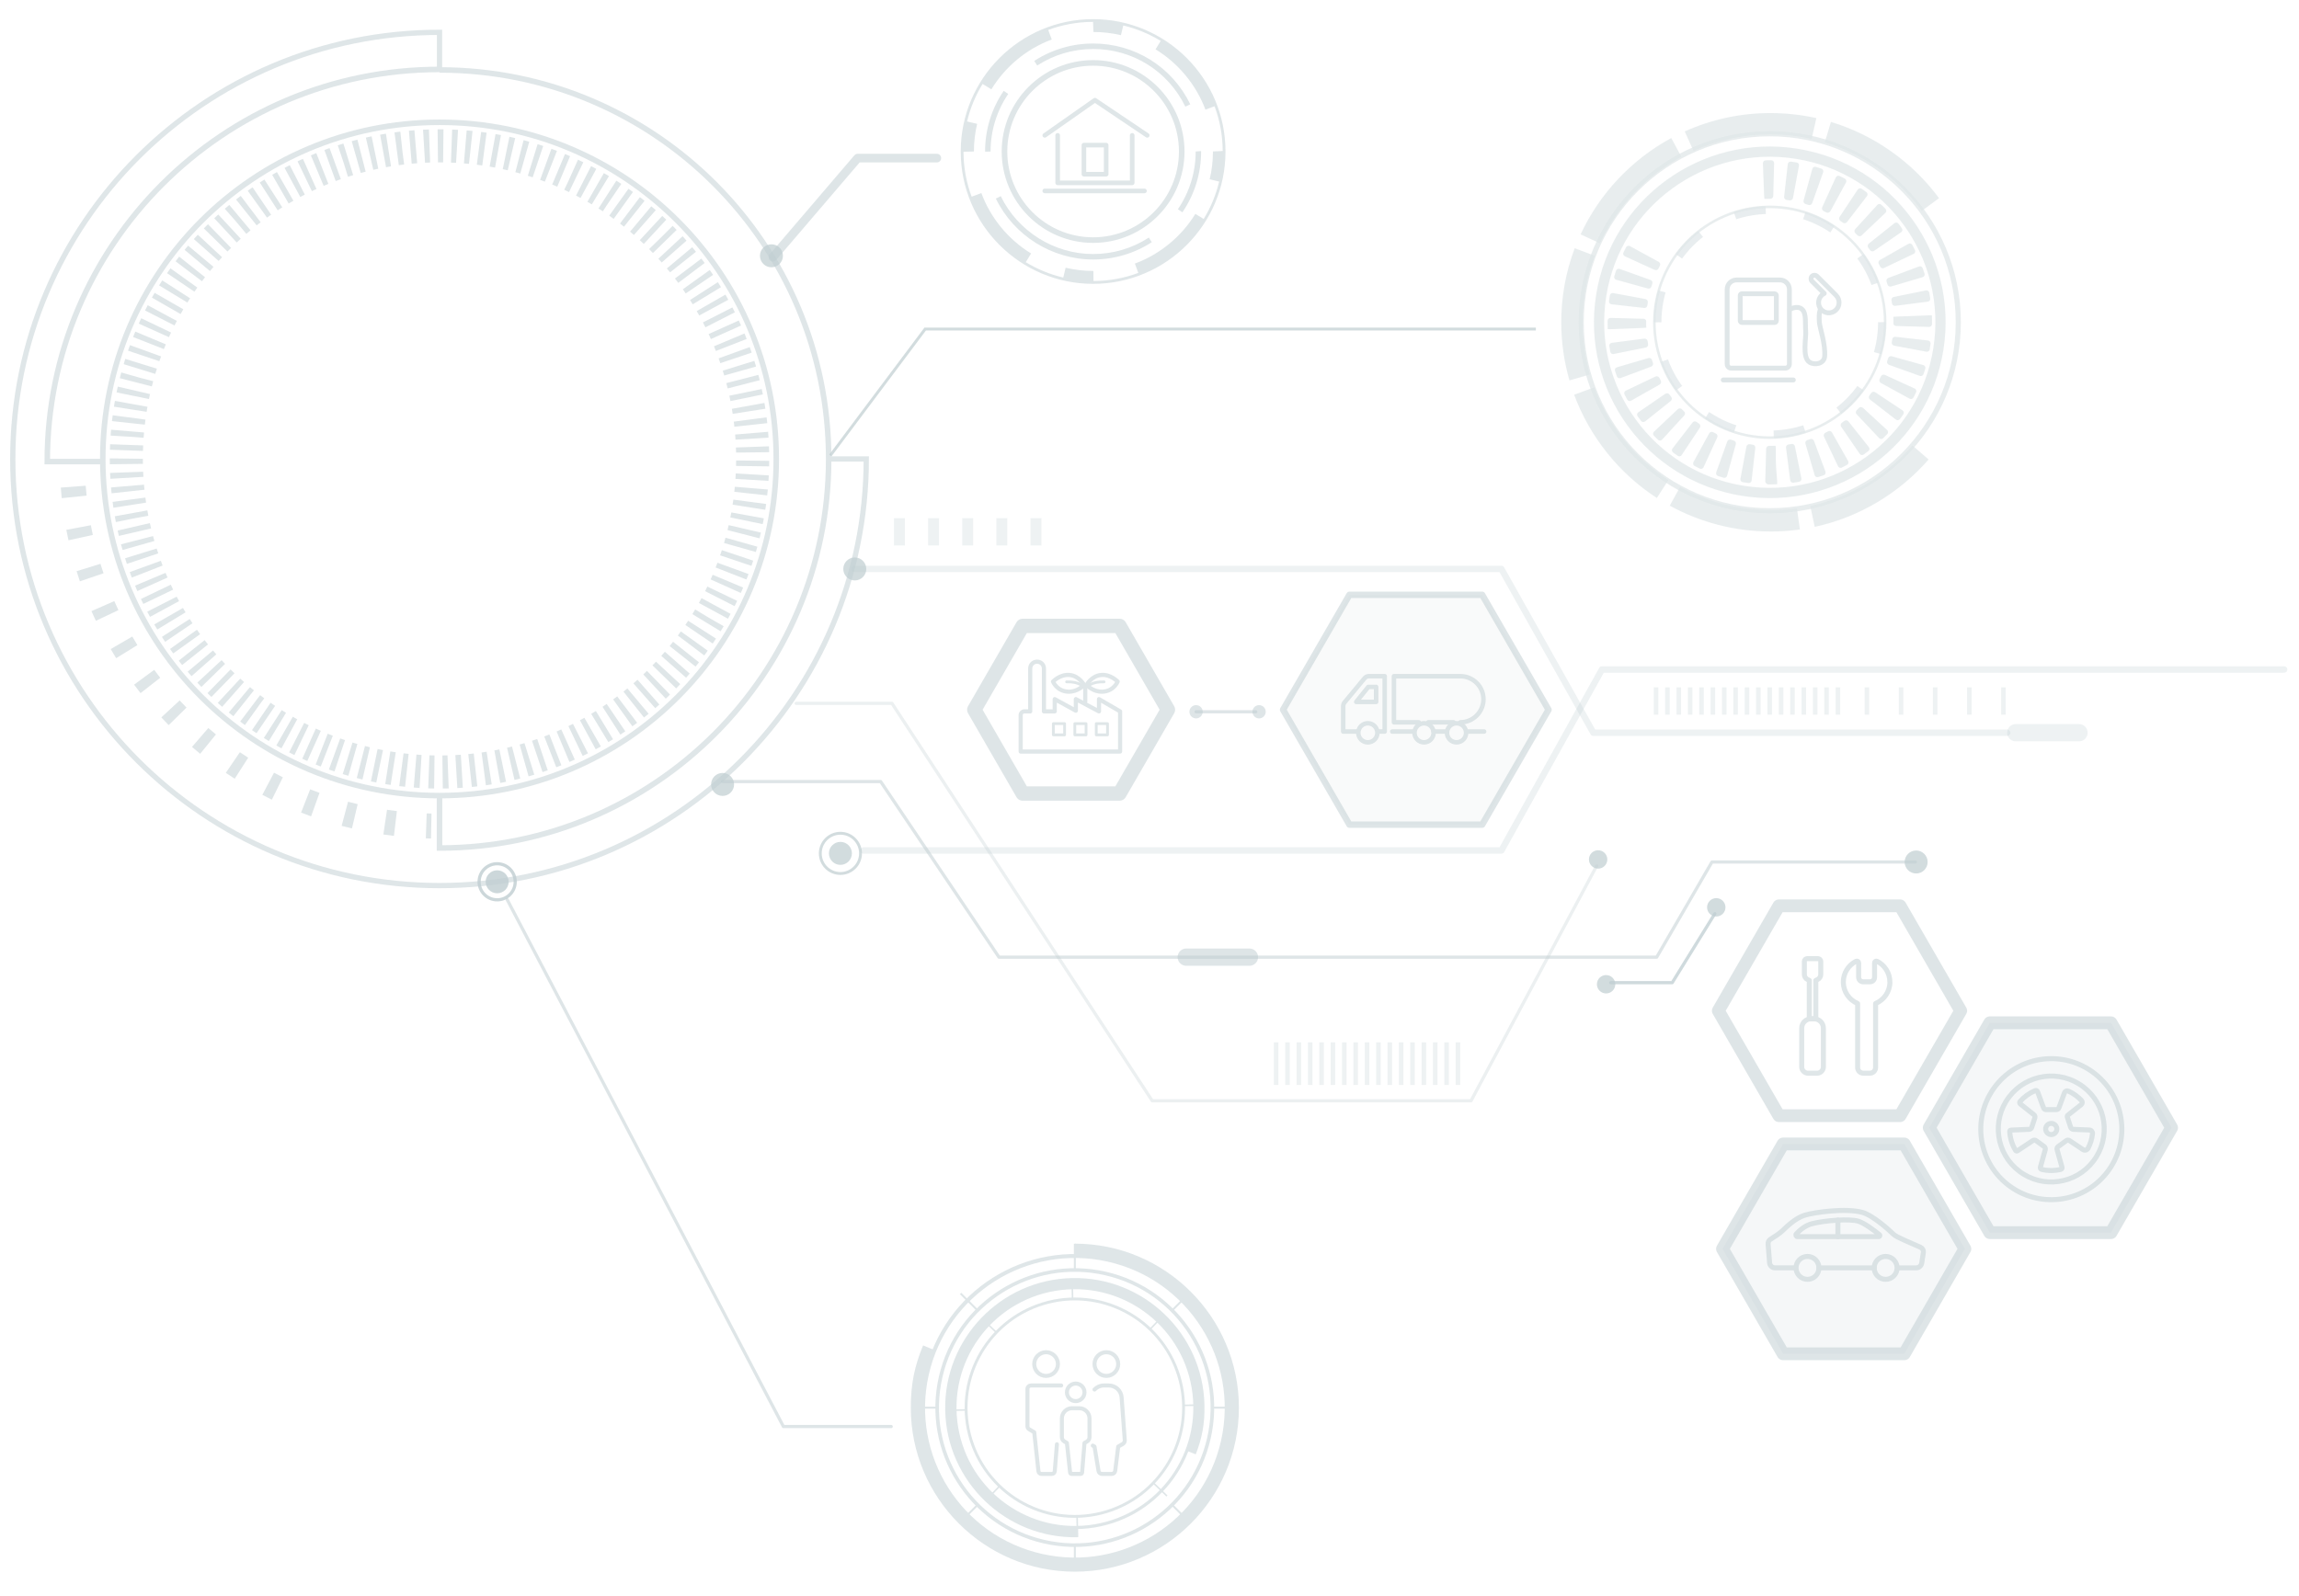 <?xml version="1.0" encoding="UTF-8"?> <svg xmlns="http://www.w3.org/2000/svg" viewBox="0 0 720 500"><defs><style> .cls-1 { stroke-width: 1.51px; } .cls-1, .cls-2, .cls-3, .cls-4, .cls-5, .cls-6, .cls-7, .cls-8, .cls-9, .cls-10, .cls-11, .cls-12, .cls-13, .cls-14, .cls-15, .cls-16, .cls-17, .cls-18, .cls-19, .cls-20, .cls-21, .cls-22, .cls-23, .cls-24, .cls-25, .cls-26, .cls-27, .cls-28, .cls-29, .cls-30, .cls-31, .cls-32, .cls-33, .cls-34 { stroke: #bfcdd1; } .cls-1, .cls-2, .cls-3, .cls-4, .cls-5, .cls-6, .cls-7, .cls-8, .cls-9, .cls-10, .cls-11, .cls-12, .cls-13, .cls-15, .cls-16, .cls-18, .cls-19, .cls-20, .cls-21, .cls-22, .cls-23, .cls-24, .cls-25, .cls-26, .cls-27, .cls-28, .cls-29, .cls-30, .cls-31, .cls-32, .cls-33, .cls-34 { fill: none; } .cls-1, .cls-2, .cls-4, .cls-5, .cls-9, .cls-10, .cls-11, .cls-12, .cls-14, .cls-15, .cls-17, .cls-19, .cls-20, .cls-21, .cls-23, .cls-24, .cls-30, .cls-32 { stroke-linecap: round; stroke-linejoin: round; } .cls-2, .cls-12, .cls-14, .cls-15, .cls-17, .cls-19, .cls-24, .cls-35, .cls-36 { opacity: .5; } .cls-3 { stroke-width: 1.65px; } .cls-3, .cls-6, .cls-7, .cls-8, .cls-13, .cls-16, .cls-18, .cls-22, .cls-25, .cls-26, .cls-27, .cls-28, .cls-29, .cls-31, .cls-33, .cls-34 { stroke-miterlimit: 10; } .cls-4 { stroke-width: 1.41px; } .cls-5 { opacity: .75; } .cls-6 { stroke-width: .9px; } .cls-6, .cls-16, .cls-18, .cls-37, .cls-31, .cls-38 { opacity: .7; } .cls-39, .cls-36, .cls-40, .cls-38, .cls-41 { fill: #bfcdd1; } .cls-7 { stroke-width: 1.73px; } .cls-8 { stroke-dasharray: 0 0 1.72 2.59; stroke-width: 10.36px; } .cls-9 { stroke-width: 1.44px; } .cls-10, .cls-19 { stroke-width: 5.4px; } .cls-10, .cls-23, .cls-41 { opacity: .25; } .cls-11 { stroke-width: 1.26px; } .cls-12, .cls-14 { stroke-width: 4px; } .cls-13 { stroke-width: 1.24px; } .cls-14 { fill: rgba(191, 205, 209, .3); } .cls-15 { stroke-width: 2.7px; } .cls-16 { stroke-width: 3.21px; } .cls-17 { fill: rgba(191, 205, 209, .2); } .cls-17, .cls-23 { stroke-width: 2px; } .cls-18 { stroke-width: 1.61px; } .cls-20, .cls-22 { stroke-width: 1.57px; } .cls-21 { opacity: .3; } .cls-24 { stroke-width: 4.5px; } .cls-25 { stroke-width: 1.12px; } .cls-26 { stroke-width: .62px; } .cls-27, .cls-40 { opacity: .8; } .cls-28 { stroke-dasharray: 0 0 9.81 12.26; stroke-width: 2.41px; } .cls-29 { stroke-width: .89px; } .cls-30 { stroke-width: .87px; } .cls-31 { stroke-width: .8px; } .cls-32 { stroke-width: 1.3px; } .cls-33 { stroke-width: .98px; } .cls-34 { stroke-width: .49px; } </style></defs><g id="main_icon_gus"><g class="cls-35"><path class="cls-1" d="m559.13,115.33h-16.94c-.71,0-1.28-.57-1.28-1.28v-23.41c0-1.63,1.32-2.94,2.94-2.94h13.61c1.63,0,2.94,1.32,2.94,2.94v23.41c0,.71-.57,1.28-1.28,1.28Z"></path><line class="cls-1" x1="539.68" y1="119.03" x2="561.64" y2="119.03"></line><rect class="cls-1" x="545" y="92.02" width="11.31" height="9.01" rx=".53" ry=".53"></rect><path class="cls-1" d="m560.59,96.88s2.29-1.31,3.77,0c1.48,1.31.92,4.77,1.15,6.88.2,1.88-1.19,8.13,1.15,9.67,1.68,1.11,4.55.48,4.77-1.64.4-3.86-1.58-9.23-1.65-10.94-.05-1.22-.15-2.52.22-3.68"></path><path class="cls-1" d="m575.12,92.64s-.06-.09-.1-.13l-5.97-5.97c-.43-.43-1.13-.43-1.56,0h0c-.43.43-.43,1.13,0,1.56l3.83,3.83c-1.17.58-1.93,1.86-1.75,3.29.18,1.45,1.36,2.61,2.82,2.77,1.94.21,3.57-1.3,3.57-3.19,0-.84-.32-1.6-.85-2.17Z"></path></g><g class="cls-35"><circle class="cls-31" cx="554.25" cy="100.95" r="36.14"></circle><g class="cls-37"><circle class="cls-28" cx="554.25" cy="100.95" r="35.13"></circle></g><circle class="cls-18" cx="554.25" cy="100.95" r="59.05"></circle><circle class="cls-16" cx="554.25" cy="100.95" r="53.46" transform="translate(367.57 632.5) rotate(-80.97)"></circle><path class="cls-38" d="m554.5,166.5c-11.04,0-21.96-2.8-31.57-8.09l3.22-5.84c8.63,4.75,18.43,7.26,28.35,7.26,2.77,0,5.55-.19,8.27-.57l.93,6.61c-3.03.42-6.12.64-9.19.64Zm13.83-1.46l-1.4-6.52c12.33-2.65,23.7-9.38,32.03-18.96l5.04,4.38c-9.26,10.66-21.93,18.16-35.66,21.11Zm-49.44-9.04c-11.84-7.67-21.03-19.16-25.9-32.35l6.26-2.31c4.37,11.84,12.63,22.16,23.27,29.06l-3.63,5.6Zm-27.37-36.82c-1.7-5.9-2.57-12.03-2.57-18.22,0-7.99,1.42-15.79,4.22-23.2l6.24,2.36c-2.52,6.65-3.79,13.66-3.79,20.83,0,5.57.78,11.07,2.3,16.37l-6.41,1.85Zm9.54-42.95l-6.05-2.81c5.92-12.77,16.01-23.48,28.4-30.18l3.17,5.87c-11.14,6.01-20.2,15.64-25.52,27.11Zm100.84-10.19c-7.53-10.21-18.33-17.83-30.41-21.46l1.92-6.39c13.45,4.05,25.48,12.53,33.86,23.89l-5.37,3.96Zm-71.54-18.79l-2.74-6.08c8.47-3.81,17.51-5.75,26.88-5.75,4.84,0,9.67.53,14.35,1.58l-1.46,6.51c-4.21-.94-8.55-1.42-12.9-1.42-8.41,0-16.53,1.74-24.14,5.16Z"></path><path class="cls-38" d="m554.95,151.75c-.4,0-.94,0-1.2,0-.26,0-.92-.42-.91-.92l.28-10.28c.01-.5.43-.9.93-.89h.95c.5-.02.96-.03,1.03-.03.07,0,.13.4.13.9v3.92c0,.5.03,1.31.07,1.8l.35,4.55c.04.49.02.9-.05.9s-.12,0-.12,0c0,0-1.06.04-1.46.04Zm-6.37-1.21c-.06.49-.5.84-1,.78l-1.8-.27c-.49-.08-.81-.55-.72-1.04l1.88-10.11c.09-.49.56-.82,1.05-.74l.95.14c.49.06.85.52.79,1.01l-1.16,10.22Zm13.08.67c-.49.07-.94-.27-1.01-.76l-1.31-10.2c-.06-.49.29-.95.78-1.02l.95-.16c.49-.09.97.24,1.06.72l2.03,10.08c.1.49-.22.96-.71,1.05l-1.79.3Zm-20.77-2.16c-.13.48-.63.75-1.11.61l-1.75-.55c-.47-.16-.72-.67-.55-1.14l3.46-9.68c.17-.47.69-.72,1.16-.56l.91.29c.48.14.76.65.62,1.13l-2.75,9.91Zm28.54.4c-.47.15-.97-.12-1.11-.6l-2.9-9.87c-.14-.48.13-.99.61-1.13l.91-.3c.47-.16.99.08,1.17.55l3.59,9.64c.17.46-.07.98-.54,1.14l-1.73.57Zm-35.9-3.08c-.21.45-.74.64-1.19.43l-1.63-.82c-.44-.23-.6-.77-.37-1.21l4.94-9.02c.24-.43.79-.6,1.23-.37l.86.43c.45.21.64.76.44,1.21l-4.28,9.35Zm43.3.11c-.44.22-.98.03-1.19-.41l-4.41-9.29c-.21-.45-.02-.99.42-1.22l.85-.44c.44-.24.99-.08,1.24.35l5.06,8.95c.24.43.09.98-.35,1.21l-1.62.84Zm-50.15-3.92c-.27.41-.83.52-1.24.24l-1.48-1.06c-.4-.3-.48-.86-.17-1.25l6.28-8.14c.3-.39.88-.47,1.27-.18l.78.56c.41.28.52.85.24,1.26l-5.69,8.56Zm56.98-.17c-.4.29-.96.19-1.24-.22l-5.81-8.48c-.28-.41-.18-.98.23-1.27l.77-.57c.39-.3.97-.23,1.28.16l6.4,8.05c.31.39.24.95-.15,1.25l-1.47,1.08Zm-63.14-4.65c-.34.37-.9.38-1.26.04l-1.3-1.28c-.35-.35-.34-.92.02-1.26l7.47-7.07c.36-.34.94-.33,1.29.02l.69.68c.36.34.38.92.04,1.29l-6.95,7.58Zm69.25-.46c-.35.35-.92.34-1.26-.03l-7.06-7.48c-.34-.36-.33-.94.03-1.29l.67-.68c.34-.36.92-.38,1.29-.04l7.57,6.95c.37.34.38.9.04,1.26l-1.28,1.3Zm-74.58-5.27c-.39.31-.95.24-1.25-.15l-1.08-1.47c-.29-.4-.19-.96.22-1.24l8.48-5.81c.41-.28.98-.18,1.27.23l.57.77c.3.39.23.97-.16,1.28l-8.04,6.4Zm79.82-.73c-.3.4-.86.47-1.25.17l-8.13-6.29c-.39-.3-.47-.88-.17-1.27l.56-.78c.28-.41.85-.52,1.26-.24l8.56,5.69c.41.27.52.83.24,1.24l-1.07,1.49Zm-84.2-5.76c-.43.24-.98.09-1.21-.35l-.84-1.61c-.22-.44-.04-.98.41-1.19l9.29-4.42c.45-.21.99-.02,1.22.42l.44.85c.24.44.08.99-.35,1.24l-8.95,5.07Zm88.45-.99c-.23.44-.77.6-1.21.37l-9.02-4.94c-.43-.24-.6-.79-.37-1.23l.43-.86c.21-.45.76-.64,1.21-.44l9.35,4.28c.45.21.64.74.43,1.19l-.82,1.63Zm-91.76-6.1c-.46.17-.98-.07-1.14-.53l-.58-1.73c-.15-.47.12-.97.6-1.11l9.86-2.9c.48-.14.99.13,1.13.61l.3.91c.17.47-.08.99-.54,1.17l-9.63,3.6Zm94.9-1.22c-.16.47-.67.72-1.14.55l-9.68-3.47c-.47-.17-.72-.69-.56-1.16l.29-.91c.14-.48.65-.76,1.13-.62l9.91,2.76c.48.13.75.63.61,1.11l-.56,1.75Zm-97.05-6.31c-.49.1-.96-.22-1.05-.71l-.3-1.79c-.07-.49.27-.94.76-1.01l10.2-1.32c.49-.06.95.29,1.03.78l.16.95c.09.49-.24.97-.72,1.07l-10.08,2.03Zm99-1.44c-.08.49-.55.81-1.04.72l-10.11-1.89c-.49-.09-.82-.57-.74-1.05l.14-.95c.06-.49.52-.85,1.01-.79l10.22,1.16c.49.06.84.5.78,1l-.27,1.8Zm-99.94-6.35c-.5.02-.9.02-.9.01,0-.01-.01-.43-.03-.93,0,0-.02-.54-.02-1.26,0-.46,0-.47,0-.47,0-.5.42-.89.92-.88l10.28.27c.5.01.89.34.89.73v.35c0,.56,0,.78,0,.78.02.5.03.92.03.94,0,.02-.4.05-.9.07l-10.27.4Zm100.66-1.58c-.01.5-.42.89-.92.88l-10.28-.29c-.5-.01-.89-.35-.89-.75v-.37c0-.56,0-.78,0-.78-.02-.5-.03-.93-.03-.96,0-.03.4-.07.9-.09l10.27-.4c.5-.02.9-.01.9.01,0,.03.01.45.03.95,0,0,.02.54.02,1.27,0,.48,0,.53,0,.53Zm-89.16-5.85c-.06.49-.52.85-1.01.79l-10.22-1.15c-.49-.06-.84-.5-.78-.99l.27-1.81c.08-.49.55-.81,1.04-.72l10.11,1.88c.49.09.82.57.74,1.05l-.14.95Zm77.64.14c-.49.06-.95-.29-1.03-.78l-.16-.95c-.09-.49.23-.97.72-1.07l10.08-2.05c.49-.1.96.22,1.05.71l.3,1.8c.07.49-.27.94-.76,1.01l-10.2,1.32Zm-76.35-6.06c-.14.48-.65.76-1.13.62l-9.91-2.74c-.48-.13-.75-.63-.61-1.1l.55-1.75c.16-.47.67-.72,1.14-.55l9.68,3.46c.47.17.72.69.56,1.16l-.29.91Zm75.07-.01c-.48.14-.99-.13-1.14-.6l-.3-.91c-.17-.47.08-.99.54-1.17l9.63-3.61c.46-.17.98.07,1.15.53l.58,1.73c.15.47-.12.97-.59,1.11l-9.86,2.91Zm-72.86-5.64c-.21.45-.76.64-1.21.44l-9.35-4.27c-.45-.21-.64-.74-.43-1.19l.82-1.63c.23-.44.77-.6,1.21-.37l9.02,4.93c.44.24.6.79.37,1.23l-.43.86Zm70.64-.15c-.45.21-.99.03-1.22-.42l-.44-.85c-.24-.44-.08-.99.35-1.24l8.94-5.08c.43-.24.98-.09,1.21.35l.84,1.61c.22.44.04.98-.41,1.19l-9.28,4.43Zm-3.11-5.38c-.41.28-.98.18-1.27-.22l-.57-.77c-.3-.39-.23-.97.16-1.28l8.04-6.41c.39-.31.95-.24,1.25.15l1.08,1.46c.29.4.19.96-.22,1.24l-8.47,5.82Zm-3.91-4.83c-.36.34-.94.33-1.29-.02l-.69-.67c-.36-.34-.38-.92-.05-1.29l6.94-7.59c.33-.37.9-.39,1.26-.04l1.3,1.28c.35.35.34.92-.02,1.26l-7.46,7.07Zm-4.62-4.17c-.3.39-.88.47-1.27.18l-.78-.56c-.41-.28-.52-.85-.24-1.26l5.68-8.57c.27-.41.83-.52,1.24-.24l1.48,1.06c.4.3.48.86.17,1.25l-6.27,8.15Zm-5.21-3.4c-.24.44-.79.6-1.23.37l-.86-.43c-.45-.21-.64-.76-.44-1.21l4.27-9.35c.21-.45.74-.65,1.19-.43l1.63.82c.44.23.6.77.37,1.21l-4.92,9.03Zm-5.67-2.54c-.17.47-.69.72-1.16.56l-.91-.29c-.48-.14-.76-.65-.62-1.12l2.74-9.91c.13-.48.63-.75,1.1-.61l1.75.55c.47.16.72.67.55,1.14l-3.45,9.69Zm-6-1.61c-.09.49-.56.82-1.05.74l-.95-.14c-.49-.06-.85-.52-.79-1.01l1.15-10.22c.06-.49.5-.84.99-.78l1.8.27c.49.08.82.55.72,1.03l-1.88,10.11Zm-8.96.28s-.06-.4-.08-.9l-.4-10.27q-.02-.5,0,0l.16,4.24q.02.5,0,0l-.15-4.24c-.02-.5.37-.91.87-.92l1.77-.02c.5,0,.89.41.88.91l-.27,10.28c-.01.5-.43.9-.92.89-.49,0-1.83.03-1.86.03Z"></path></g></g><g id="main_line_gus"><polygon class="cls-38" points="260.41 142.95 259.69 142.41 289.52 102.62 481 102.62 481 103.53 289.98 103.53 260.41 142.95"></polygon></g><g id="main_icon_people"><g class="cls-35"><circle class="cls-11" cx="327.61" cy="427.31" r="3.71"></circle><path class="cls-11" d="m331.01,452.43l-.68,8.44c-.04.48-.44.86-.93.86h-3.25c-.48,0-.87-.36-.93-.83l-1.32-12.23-1.57-.92c-.34-.2-.55-.56-.55-.95v-11.7c0-.6.49-1.08,1.08-1.08h9.48"></path><circle class="cls-11" cx="346.49" cy="427.31" r="3.71"></circle><path class="cls-11" d="m342.78,435.29c.74-.78,1.78-1.27,2.93-1.27h1.55c2.1,0,3.85,1.62,4.01,3.72l.99,13.42c.03.47-.2.93-.61,1.17l-1.45.84-.94,7.59c-.07.55-.54.97-1.1.97h-3.03c-.54,0-1-.39-1.09-.92l-1.26-7.64-.54-.31"></path><circle class="cls-11" cx="336.89" cy="436.17" r="2.75"></circle><path class="cls-11" d="m335.75,441.15h2.27c1.76,0,3.19,1.43,3.19,3.19v5.88c0,.55-.29,1.06-.77,1.34l-.8.47-.75,9.28c-.02.23-.21.41-.45.41h-2.85c-.23,0-.42-.17-.45-.4l-1.01-9.3-.8-.47c-.48-.28-.77-.79-.77-1.34v-5.88c0-1.76,1.43-3.19,3.19-3.19Z"></path></g><g class="cls-35"><circle class="cls-13" cx="336.62" cy="440.97" r="47.54" transform="translate(-167.27 673.06) rotate(-77.37)"></circle><circle class="cls-25" cx="336.62" cy="440.97" r="43.09" transform="translate(-168.39 670.62) rotate(-77.1)"></circle><line class="cls-26" x1="336.62" y1="389.63" x2="336.62" y2="398.01"></line><line class="cls-26" x1="372.39" y1="405.2" x2="367" y2="410.59"></line><line class="cls-26" x1="387.21" y1="440.97" x2="379.58" y2="440.97"></line><line class="cls-26" x1="372.39" y1="476.75" x2="367" y2="471.35"></line><line class="cls-26" x1="336.62" y1="491.57" x2="336.62" y2="483.93"></line><line class="cls-26" x1="300.84" y1="476.75" x2="306.24" y2="471.35"></line><line class="cls-26" x1="286.02" y1="440.97" x2="293.66" y2="440.97"></line><line class="cls-26" x1="300.84" y1="405.2" x2="306.24" y2="410.59"></line><path class="cls-39" d="m336.62,389.59v3.61c26.34,0,47.77,21.43,47.77,47.77s-21.43,47.77-47.77,47.77-47.77-21.43-47.77-47.77c0-6.41,1.28-12.53,3.58-18.12l-3.34-1.38c-2.67,6.48-3.85,12.06-3.85,19.5,0,28.33,23.05,51.38,51.38,51.38s51.38-23.05,51.38-51.38-23.05-51.38-51.38-51.38Z"></path><circle class="cls-33" cx="336.62" cy="440.97" r="37.57" transform="translate(-68.01 61.44) rotate(-9.48)"></circle><circle class="cls-29" cx="336.62" cy="440.97" r="34.05" transform="translate(-114.67 118.32) rotate(-17.08)"></circle><line class="cls-34" x1="337.45" y1="481.52" x2="337.33" y2="474.91"></line><line class="cls-34" x1="308.94" y1="469.83" x2="313.12" y2="465.47"></line><line class="cls-34" x1="296.64" y1="441.81" x2="302.67" y2="441.68"></line><line class="cls-34" x1="307.76" y1="413.3" x2="312.11" y2="417.47"></line><line class="cls-34" x1="335.78" y1="401" x2="335.91" y2="407.03"></line><line class="cls-34" x1="364.29" y1="412.11" x2="360.12" y2="416.47"></line><line class="cls-34" x1="376.59" y1="440.14" x2="370.56" y2="440.26"></line><line class="cls-34" x1="365.47" y1="468.64" x2="361.12" y2="464.47"></line><path class="cls-39" d="m337.47,481.57l-.06-2.85c-20.81.43-38.1-16.14-38.53-36.95-.43-20.81,16.14-38.1,36.95-38.53,20.81-.43,38.1,16.14,38.53,36.95.11,5.06-.8,9.92-2.53,14.37l2.66,1.03c2-5.16,2.84-9.6,2.72-15.47-.47-22.38-19.06-40.22-41.44-39.75-22.38.47-40.22,19.06-39.75,41.44.47,22.38,19.06,40.22,41.44,39.75Z"></path></g></g><g id="main_line_people"><polyline class="cls-2" points="158.85 281.84 245.35 446.88 279.1 446.88"></polyline><circle class="cls-27" cx="155.7" cy="276.23" r="5.65"></circle><circle class="cls-40" cx="155.7" cy="276.23" r="3.6"></circle></g><g id="main_icon_house"><g class="cls-35"><g><line class="cls-9" x1="327.2" y1="59.81" x2="358.42" y2="59.81"></line><polyline class="cls-9" points="331.24 42.4 331.24 57.28 354.58 57.28 354.58 42.4"></polyline><polyline class="cls-9" points="359.29 42.4 342.91 31.38 327.2 42.4"></polyline></g><rect class="cls-9" x="339.46" y="45.46" width="6.97" height="9.11"></rect></g><g class="cls-35"><path class="cls-39" d="m342.34,18.83c-15.79,0-28.63,12.84-28.63,28.63s12.84,28.63,28.63,28.63,28.63-12.84,28.63-28.63-12.84-28.63-28.63-28.63Zm0,55.51c-14.82,0-26.88-12.06-26.88-26.88s12.06-26.88,26.88-26.88,26.88,12.06,26.88,26.88-12.06,26.88-26.88,26.88Z"></path><path class="cls-39" d="m342.34,6c-22.86,0-41.46,18.6-41.46,41.46,0,11.43,4.65,21.8,12.16,29.3,7.51,7.51,17.87,12.16,29.3,12.16,22.86,0,41.46-18.6,41.46-41.46s-18.6-41.46-41.46-41.46Zm39.47,50.9c-1,4.19-2.65,8.13-4.84,11.7l-2.61-1.6c-4.38,7.14-11.11,12.67-18.94,15.57l1.08,2.92c-4.37,1.63-9.1,2.53-14.03,2.55l-.04-3.16c-2.94,0-5.87-.34-8.7-1.01l-.73,3.08c-4.2-.99-8.16-2.63-11.75-4.82l1.67-2.73c-7.15-4.38-12.68-11.1-15.58-18.92l-3.04,1.13c-1.64-4.38-2.54-9.12-2.55-14.07l3.26-.08c0-2.93.34-5.84,1.01-8.66l-3.15-.75c1-4.21,2.65-8.16,4.86-11.75l2.75,1.68c4.37-7.15,11.08-12.69,18.91-15.61l-1.11-2.99c4.38-1.62,9.11-2.52,14.05-2.52l.11,3.16c2.92,0,5.82.34,8.62,1l.72-3.04c4.19,1,8.14,2.65,11.72,4.84l-1.61,2.64c7.15,4.36,12.7,11.07,15.63,18.89l2.86-1.07c1.63,4.37,2.53,9.09,2.55,14.02l-3.06.14c0,2.95-.34,5.89-1.02,8.73l2.97.71Z"></path><path class="cls-39" d="m342.34,15.34c12.39,0,23.46,6.92,28.89,18.07l1.54-.75c-5.72-11.74-17.38-19.03-30.43-19.03-6.58,0-12.95,1.89-18.44,5.46l.94,1.44c5.21-3.39,11.26-5.18,17.51-5.18Z"></path><path class="cls-39" d="m314.33,28.47c-3.81,5.61-5.83,12.18-5.82,19.04h.32s1.4-.05,1.4-.05c0-6.47,1.91-12.7,5.53-18.03l-1.42-.96Z"></path><path class="cls-39" d="m368.89,65.54l1.41.97c3.84-5.62,5.87-12.21,5.87-19.05v-.14l-1.71.14c0,6.49-1.93,12.75-5.57,18.08Z"></path><path class="cls-39" d="m342.34,79.58c-12.23,0-23.58-7.12-28.92-18.13l-1.54.75c5.62,11.6,17.58,19.09,30.46,19.09,6.55,0,12.91-1.88,18.38-5.42l-.93-1.44c-5.19,3.37-11.23,5.15-17.45,5.15Z"></path></g></g><g id="main_line_house"><polyline class="cls-15" points="242.05 80.58 268.6 49.53 293.4 49.53"></polyline><circle class="cls-38" cx="241.6" cy="80.13" r="3.6"></circle></g><g id="main_hex_car"><g class="cls-35"><circle class="cls-20" cx="590.54" cy="397.18" r="3.59"></circle><circle class="cls-20" cx="566.07" cy="397.18" r="3.59"></circle><line class="cls-20" x1="569.66" y1="397.18" x2="586.96" y2="397.18"></line><path class="cls-20" d="m594.73,397.18h5.35c.88,0,1.64-.64,1.77-1.52l.51-3.28c.11-.68-.25-1.35-.88-1.64-3.33-1.52-7.51-3.12-8.51-4.11-1.1-1.1-6.35-5.89-9.71-6.83-5.16-1.43-15.14-.03-18.09.89-2.94.92-5.69,3.66-6.98,4.89-.88.84-2.67,2-3.72,2.65-.5.31-.78.87-.74,1.46l.47,5.91c.07.88.81,1.57,1.7,1.57h5.97"></path><path class="cls-20" d="m588.39,387.38c.31,0,.46-.39.21-.59-1.76-1.46-4.76-3.64-6.56-4.22-2.74-.87-10.61-.25-14.56.77-2.27.58-4.01,2.21-4.92,3.21-.29.32-.06.84.37.84h25.46Z"></path><line class="cls-20" x1="575.59" y1="382.22" x2="575.59" y2="387.38"></line></g><polygon class="cls-14" points="596.39 358.36 558.43 358.36 539.45 391.22 558.43 424.09 596.39 424.09 615.36 391.22 596.39 358.36"></polygon></g><g id="main_hex_tire"><g class="cls-35"><circle class="cls-20" cx="642.41" cy="353.67" r="22.09" transform="translate(-47.61 601.96) rotate(-48.62)"></circle><circle class="cls-22" cx="642.41" cy="353.67" r="16.59" transform="translate(-27.23 652.6) rotate(-52.89)"></circle><path class="cls-20" d="m653.92,359.74c.74-1.39,1.23-2.93,1.41-4.57.07-.63-.37-1.16-1-1.18l-4.98-.21c-.4-.02-.74-.28-.87-.66l-1.04-3.2c-.07-.21,0-.43.17-.57,1.56-1.24,3.1-2.46,4.17-3.3.41-.32.46-.93.1-1.31-1.16-1.23-2.55-2.24-4.11-2.94-.47-.21-1.03.02-1.21.51l-1.77,4.76c-.12.32-.42.53-.76.53h-3.26c-.34,0-.64-.21-.76-.53-.73-1.96-1.44-3.88-1.9-5.11-.11-.29-.43-.43-.72-.31-1.83.76-3.44,1.93-4.74,3.39-.21.23-.17.59.07.78l4.25,3.37c.3.23.41.63.3.99l-.97,2.98c-.12.36-.44.61-.82.62-2.24.09-4.42.19-5.69.24-.23,0-.41.21-.39.44.13,2.16.78,4.17,1.84,5.92.12.2.39.26.58.13l4.8-3.19c.32-.21.75-.21,1.06.02l2.5,1.82c.31.23.45.63.35,1-.61,2.17-1.19,4.28-1.53,5.5-.08.29.1.6.39.67.96.23,1.97.35,3,.35s2.04-.12,3-.35c.3-.07.48-.38.39-.67l-1.55-5.54c-.1-.35.03-.71.32-.92l2.58-1.88c.29-.21.68-.22.98-.02,1.61,1.07,3.18,2.11,4.26,2.83.52.35,1.22.16,1.52-.39Z"></path><circle class="cls-20" cx="642.41" cy="353.67" r="1.75"></circle></g><polygon class="cls-14" points="661.12 320.4 623.17 320.4 604.19 353.27 623.17 386.14 661.12 386.14 680.1 353.27 661.12 320.4"></polygon></g><g id="main_hex_tool"><g class="cls-35"><path class="cls-20" d="m569.06,336.2h-2.8c-1.1,0-2-.89-2-2v-12.12c0-1.61,1.31-2.92,2.92-2.92h.95c1.61,0,2.92,1.31,2.92,2.92v12.12c0,1.1-.89,2-2,2Z"></path><path class="cls-20" d="m569.3,300.3h-3.28c-.51,0-.93.39-.93.87v4.1c0,.67.39,1.28,1.02,1.59l.53.26v12.02h2.04v-12.02l.53-.26c.63-.31,1.02-.93,1.02-1.59v-4.1c0-.48-.42-.87-.93-.87Z"></path><path class="cls-20" d="m591.87,307.64c0-2.84-1.62-5.29-3.99-6.5-.37-.19-.81.08-.81.5v4.52c0,.77-.63,1.4-1.4,1.4h-2.18c-.77,0-1.4-.63-1.4-1.4v-4.52c0-.42-.44-.69-.81-.5-2.37,1.2-3.99,3.66-3.99,6.5,0,3.03,1.85,5.62,4.48,6.72v20.05c0,.98.79,1.78,1.78,1.78h2.07c.98,0,1.78-.79,1.78-1.78v-20.05c2.63-1.1,4.48-3.7,4.48-6.72Z"></path></g><polygon class="cls-12" points="595.07 283.76 557.12 283.76 538.14 316.63 557.12 349.5 595.07 349.5 614.05 316.63 595.07 283.76"></polygon></g><g id="_レイヤー_1" data-name="レイヤー 1"><polygon class="cls-17" points="464.19 186.33 422.62 186.33 401.83 222.33 422.62 258.33 464.19 258.33 484.97 222.33 464.19 186.33"></polygon><polygon class="cls-24" points="350.61 196.07 320.29 196.07 305.13 222.33 320.29 248.58 350.61 248.58 365.77 222.33 350.61 196.07"></polygon><g class="cls-35"><path class="cls-32" d="m339.52,214.6s-1.45-2.83-4.51-3.15c-3.01-.31-5.23,2.06-5.23,2.06,0,0,1.19,3.02,4.75,3.17,2.92.13,5-2.09,5-2.09Z"></path><path class="cls-30" d="m338.57,214.52c-1.4-.7-2.36-.93-4.53-.92"></path><path class="cls-32" d="m340.29,214.6s1.45-2.83,4.51-3.15c3.01-.31,5.23,2.06,5.23,2.06,0,0-1.19,3.02-4.75,3.17-2.92.13-5-2.09-5-2.09Z"></path><path class="cls-30" d="m341.24,214.52c1.4-.7,2.36-.93,4.53-.92"></path><line class="cls-32" x1="339.88" y1="215.47" x2="339.88" y2="219.83"></line><g><path class="cls-32" d="m344.18,219.01v3.84l-7.25-3.84v3.63l-6.61-3.63v3.84h-3.38v-13.45c0-1.17-.95-2.12-2.12-2.12h-.06c-1.17,0-2.12.95-2.12,2.12v13.45h-1.85c-.63,0-1.14.51-1.14,1.14v11.44h31.14v-12.58l-6.61-3.84Z"></path><rect class="cls-30" x="329.89" y="226.69" width="3.52" height="3.52"></rect><rect class="cls-30" x="336.61" y="226.69" width="3.52" height="3.52"></rect><rect class="cls-30" x="343.33" y="226.69" width="3.52" height="3.52"></rect></g></g><line class="cls-2" x1="374.59" y1="222.97" x2="393.28" y2="222.97"></line><circle class="cls-36" cx="394.32" cy="222.97" r="2.08"></circle><circle class="cls-36" cx="374.59" cy="222.97" r="2.08"></circle><circle class="cls-38" cx="226.3" cy="245.73" r="3.6"></circle><circle class="cls-38" cx="267.7" cy="178.23" r="3.6"></circle><circle class="cls-38" cx="503" cy="308.33" r="2.88"></circle><circle class="cls-38" cx="537.5" cy="284.23" r="2.88"></circle><circle class="cls-38" cx="600.1" cy="270.03" r="3.6"></circle><circle class="cls-6" cx="263.2" cy="267.33" r="6.3"></circle><circle class="cls-38" cx="263.2" cy="267.33" r="3.6"></circle><line class="cls-10" x1="651.1" y1="229.53" x2="631.3" y2="229.53"></line><line class="cls-19" x1="391.3" y1="299.84" x2="371.5" y2="299.84"></line><polyline class="cls-23" points="715.35 209.73 501.7 209.73 470.2 266.43 270.4 266.43"></polyline><polyline class="cls-23" points="628.6 229.53 499 229.53 470.2 178.23 267.7 178.23"></polyline><polyline class="cls-2" points="599.85 270.03 536.15 270.03 518.85 299.84 312.85 299.84 275.8 244.83 226.3 244.83"></polyline><polyline class="cls-5" points="537.05 286.23 523.7 307.84 504.45 307.84"></polyline><circle class="cls-38" cx="500.5" cy="269.23" r="2.88"></circle><polyline class="cls-21" points="500.05 271.23 460.7 344.84 360.85 344.84 279.35 220.34 249.35 220.34"></polyline><path class="cls-41" d="m576.31,223.88h-1.42v-8.55h1.42v8.55Zm-3.56,0h-1.42v-8.55h1.42v8.55Zm-3.56,0h-1.42v-8.55h1.42v8.55Zm-3.56,0h-1.42v-8.55h1.42v8.55Zm-3.56,0h-1.42v-8.55h1.42v8.55Zm-3.56,0h-1.42v-8.55h1.42v8.55Zm-3.56,0h-1.42v-8.55h1.42v8.55Zm-3.56,0h-1.42v-8.55h1.42v8.55Zm-3.56,0h-1.42v-8.55h1.42v8.55Zm-3.56,0h-1.42v-8.55h1.42v8.55Zm-3.56,0h-1.42v-8.55h1.42v8.55Zm-3.56,0h-1.42v-8.55h1.42v8.55Zm-3.56,0h-1.42v-8.55h1.42v8.55Zm-3.56,0h-1.42v-8.55h1.42v8.55Zm-3.56,0h-1.42v-8.55h1.42v8.55Zm-3.56,0h-1.42v-8.55h1.42v8.55Zm-3.56,0h-1.42v-8.55h1.42v8.55Z"></path><path class="cls-41" d="m457.31,339.88h-1.42v-13.34h1.42v13.34Zm-3.56,0h-1.42v-13.34h1.42v13.34Zm-3.56,0h-1.42v-13.34h1.42v13.34Zm-3.56,0h-1.42v-13.34h1.42v13.34Zm-3.56,0h-1.42v-13.34h1.42v13.34Zm-3.56,0h-1.42v-13.34h1.42v13.34Zm-3.56,0h-1.42v-13.34h1.42v13.34Zm-3.56,0h-1.42v-13.34h1.42v13.34Zm-3.56,0h-1.42v-13.34h1.42v13.34Zm-3.56,0h-1.42v-13.34h1.42v13.34Zm-3.56,0h-1.42v-13.34h1.42v13.34Zm-3.56,0h-1.42v-13.34h1.42v13.34Zm-3.56,0h-1.42v-13.34h1.42v13.34Zm-3.56,0h-1.42v-13.34h1.42v13.34Zm-3.56,0h-1.42v-13.34h1.42v13.34Zm-3.56,0h-1.42v-13.34h1.42v13.34Zm-3.56,0h-1.42v-13.34h1.42v13.34Z"></path><path class="cls-41" d="m628.15,223.88h-1.42v-8.55h1.42v8.55Zm-10.69,0h-1.42v-8.55h1.42v8.55Zm-10.69,0h-1.42v-8.55h1.42v8.55Zm-10.69,0h-1.42v-8.55h1.42v8.55Zm-10.69,0h-1.42v-8.55h1.42v8.55Z"></path><path class="cls-41" d="m326.15,170.88h-3.42v-8.55h3.42v8.55Zm-10.69,0h-3.42v-8.55h3.42v8.55Zm-10.69,0h-3.42v-8.55h3.42v8.55Zm-10.69,0h-3.42v-8.55h3.42v8.55Zm-10.69,0h-3.42v-8.55h3.42v8.55Z"></path><g class="cls-35"><path class="cls-4" d="m457.37,226.27c3.97,0,7.22-3.25,7.22-7.22s-3.25-7.22-7.22-7.22h-20.81v14.44h7.77"></path><line class="cls-4" x1="447.32" y1="226.27" x2="455.22" y2="226.27"></line><path class="cls-4" d="m424.74,229.16h-4.07v-7.98c0-.45.17-.88.48-1.23l6.27-7.56c.32-.36.81-.57,1.32-.57h4.92v17.33h-1.79"></path><polygon class="cls-4" points="428.53 215.18 430.98 215.18 430.98 219.88 424.74 219.88 428.53 215.18"></polygon><line class="cls-4" x1="459.71" y1="229.16" x2="464.8" y2="229.16"></line><line class="cls-4" x1="448.96" y1="229.16" x2="453.18" y2="229.16"></line><line class="cls-4" x1="436.03" y1="229.16" x2="442.59" y2="229.16"></line><path class="cls-4" d="m425.42,229.16c.19-1.46,1.45-2.59,2.96-2.59,1.65,0,2.99,1.34,2.99,2.99s-1.34,2.99-2.99,2.99-2.99-1.34-2.99-2.99c0-.13,0-.27.03-.4"></path><circle class="cls-4" cx="456.16" cy="229.56" r="2.99"></circle><circle class="cls-4" cx="445.98" cy="229.56" r="2.99"></circle></g></g><g id="circle_big"><g class="cls-35"><circle class="cls-7" cx="137.65" cy="143.77" r="105.46"></circle><path class="cls-7" d="m137.65,21.75c-67.85,0-122.85,55-122.85,122.85h17.02"></path><path class="cls-7" d="m137.65,21.91c67.31,0,121.87,54.56,121.87,121.87s-54.56,121.87-121.87,121.87v-16.41"></path><path class="cls-3" d="m137.65,22.11v-11.98C63.84,10.12,4,69.96,4,143.77s59.84,133.65,133.65,133.65,133.65-59.84,133.65-133.65h-11.78"></path><circle class="cls-8" cx="137.65" cy="143.77" r="98.08" transform="translate(-61.35 139.44) rotate(-45)"></circle><g><path class="cls-39" d="m134.98,262.68c-.54-.01-1.08-.03-1.62-.05l.27-7.82c.5.02,1,.03,1.51.04"></path><path class="cls-39" d="m123.37,261.85c-1.11-.13-2.21-.28-3.31-.44l1.15-7.74c1.03.15,2.06.29,3.09.41l-.93,7.77Zm-13.14-2.33c-1.09-.26-2.17-.53-3.24-.81l2.01-7.56c1,.27,2.01.52,3.02.76l-1.8,7.61Zm-12.8-3.79c-1.05-.38-2.1-.77-3.14-1.18l2.85-7.28c.97.38,1.94.75,2.93,1.1l-2.64,7.36Zm-12.29-5.22c-1-.49-2-1-2.98-1.52l3.65-6.92c.92.49,1.85.96,2.78,1.42l-3.45,7.02Zm-11.63-6.56c-.94-.6-1.87-1.22-2.79-1.84l4.4-6.47c.86.59,1.73,1.16,2.61,1.72l-4.22,6.58Zm-10.81-7.82c-.87-.7-1.72-1.42-2.57-2.14l5.11-5.93c.79.68,1.58,1.34,2.39,2l-4.93,6.07Zm-9.87-8.98c-.78-.8-1.55-1.6-2.31-2.42l5.74-5.32c.7.76,1.42,1.51,2.15,2.25l-5.58,5.49Zm-8.81-10.02c-.69-.88-1.36-1.76-2.02-2.65l6.29-4.65c.62.84,1.25,1.66,1.89,2.48l-6.16,4.82Zm-7.64-10.94c-.58-.94-1.15-1.89-1.71-2.86l6.76-3.93c.52.9,1.06,1.79,1.6,2.68l-6.66,4.11Zm-6.36-11.72c-.47-1-.93-2.02-1.38-3.03l7.16-3.14c.42.95.85,1.89,1.29,2.83l-7.07,3.34Zm-5-12.36c-.36-1.05-.7-2.11-1.03-3.18l7.47-2.31c.31.99.63,1.98.96,2.96l-7.4,2.52Zm-3.58-12.86c-.24-1.08-.46-2.18-.67-3.27l7.68-1.45c.19,1.02.4,2.04.62,3.05l-7.64,1.67Zm-2.11-13.18c-.11-1.1-.21-2.22-.29-3.33l7.8-.58c.08,1.04.17,2.07.28,3.1l-7.78.8Z"></path></g></g></g></svg> 